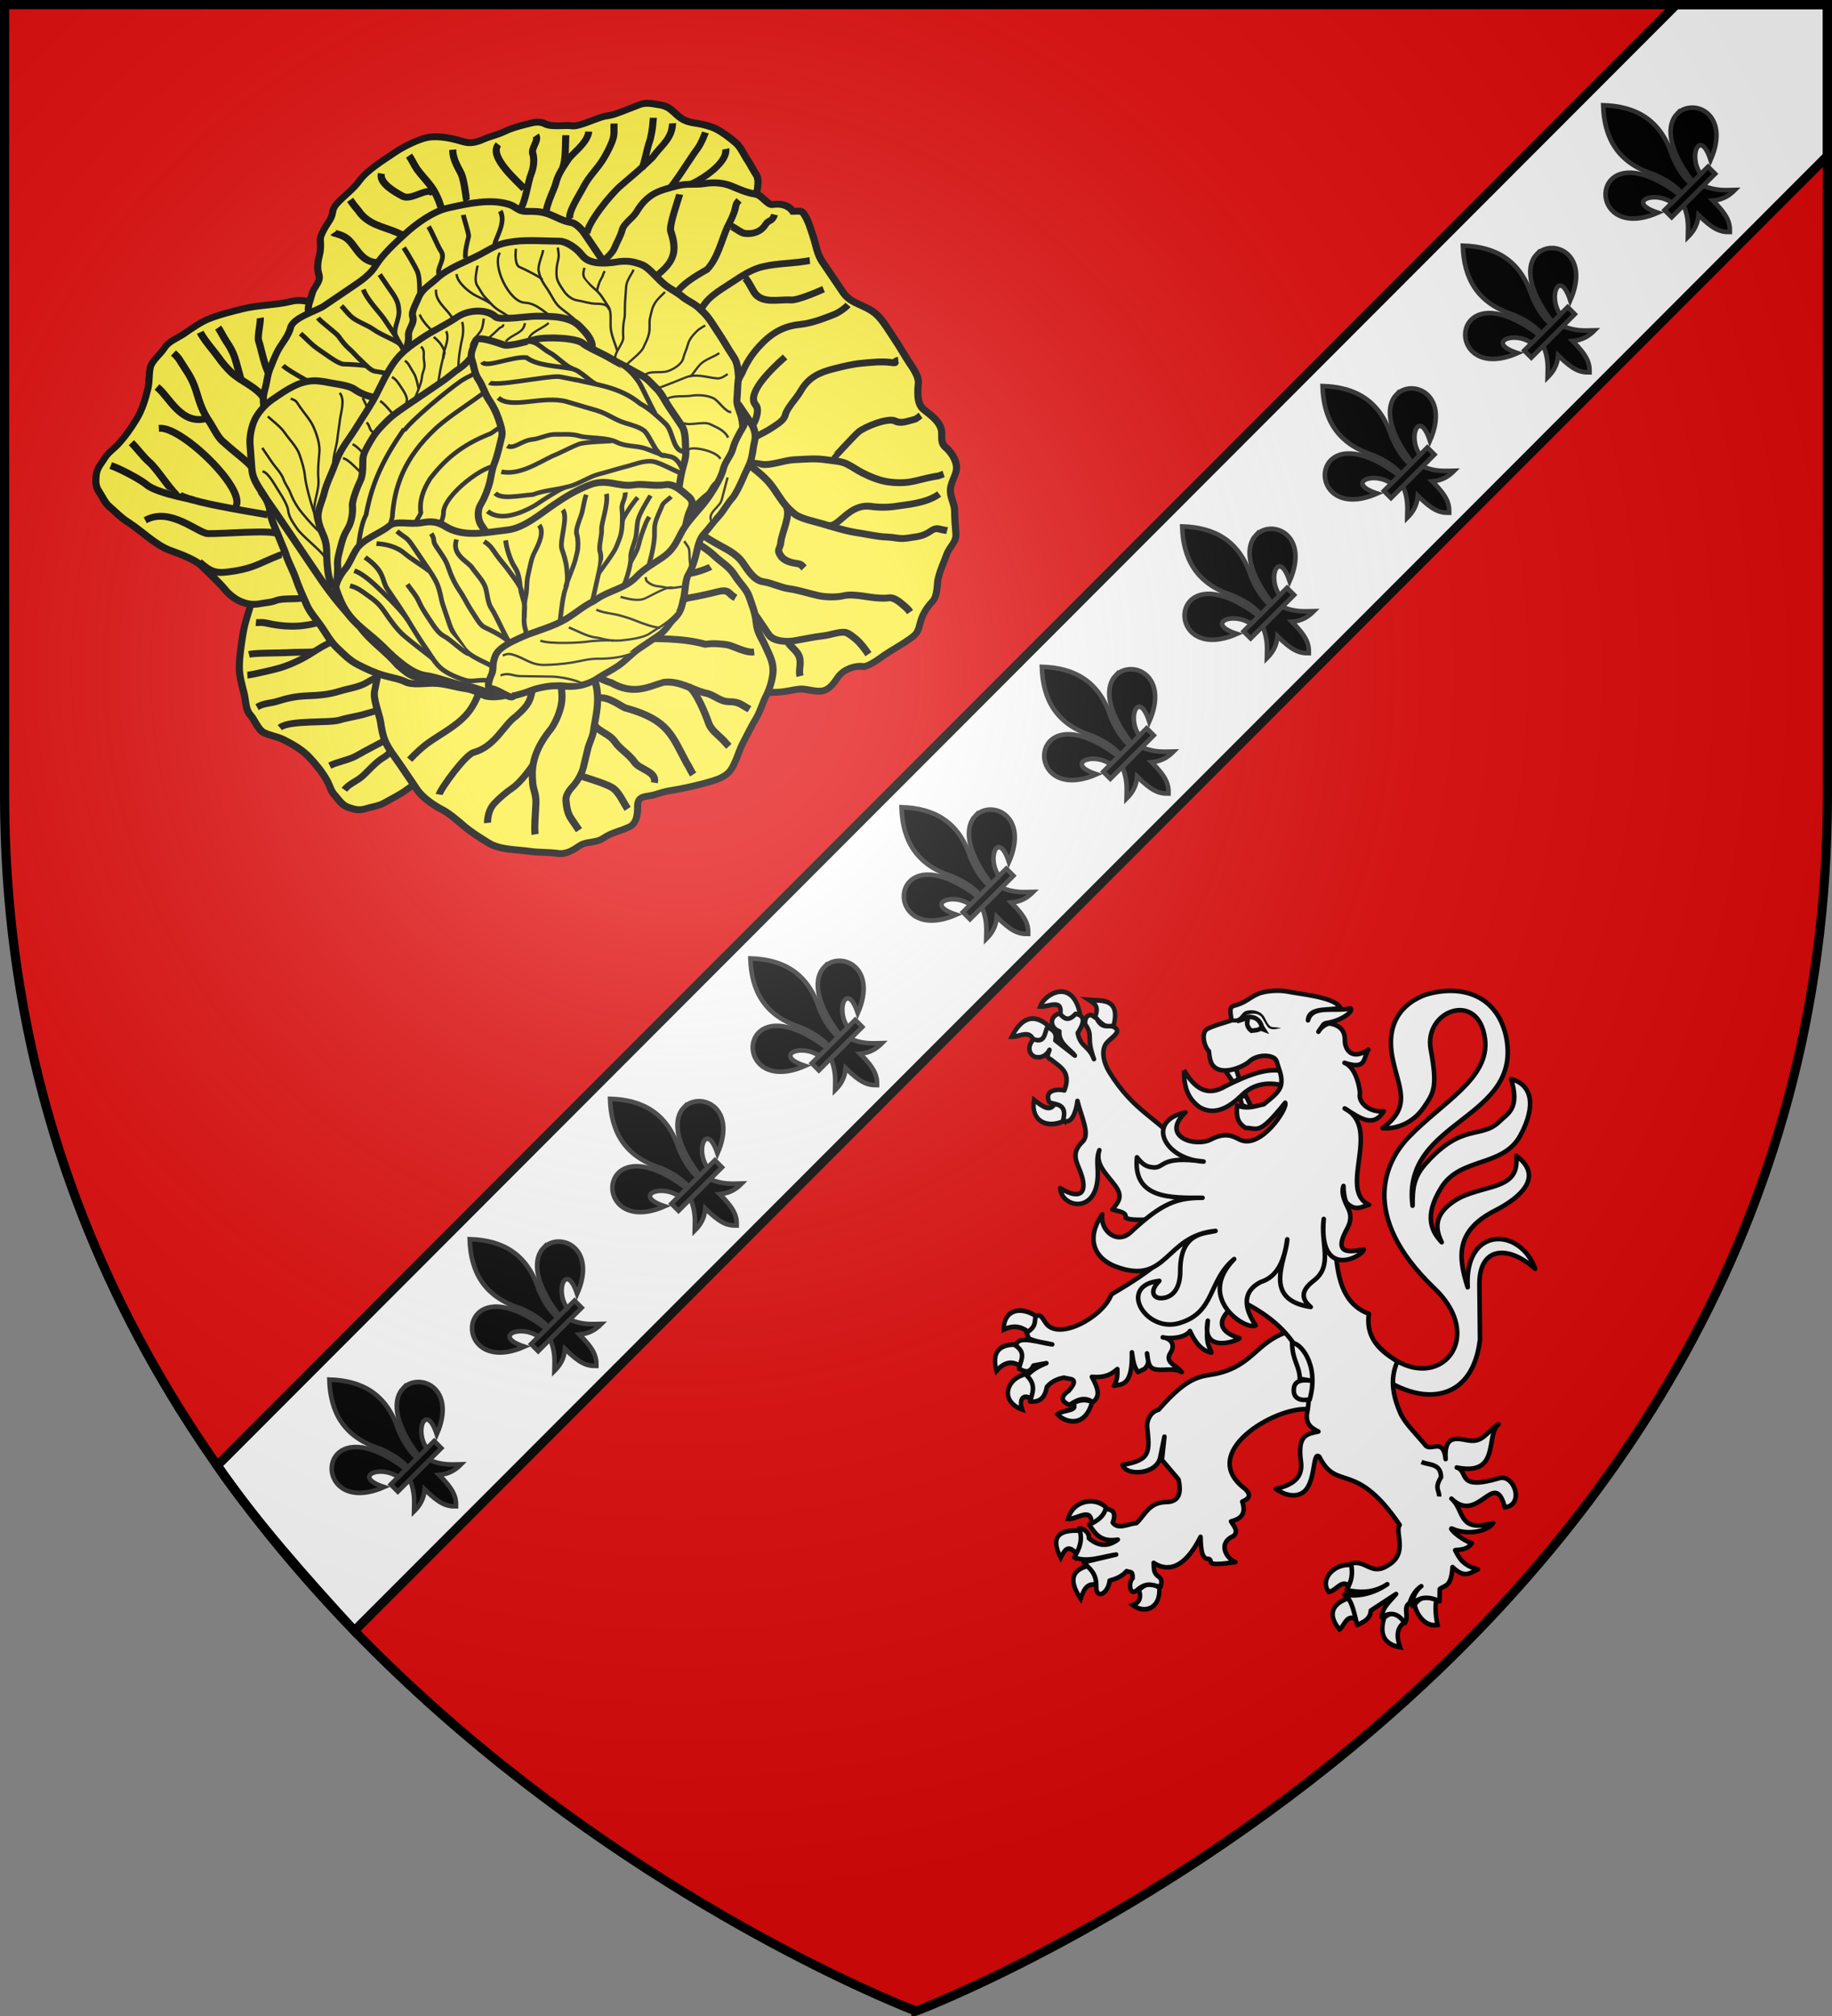 <svg xmlns="http://www.w3.org/2000/svg" xmlns:xlink="http://www.w3.org/1999/xlink" width="600" height="660" version="1"><rect width="100%" height="100%" fill="#808080" stroke="none"/><defs><path id="b" d="M0 0v1h.5L0 0z" transform="rotate(18 3.157 -.5)"/><path id="c" d="M0 0v1h.5L0 0z" transform="rotate(18 3.157 -.5)"/><radialGradient xlink:href="#a" id="l" cx="221.445" cy="226.331" r="300" fx="221.445" fy="226.331" gradientTransform="matrix(1.353 0 0 1.349 -77.63 -85.747)" gradientUnits="userSpaceOnUse"/><linearGradient id="a"><stop offset="0" stop-color="#fff" stop-opacity=".314"/><stop offset=".19" stop-color="#fff" stop-opacity=".251"/><stop offset=".6" stop-color="#6b6b6b" stop-opacity=".125"/><stop offset="1" stop-opacity=".125"/></linearGradient></defs><path fill="#e20909" fill-rule="evenodd" d="M300 658.5s298.5-112.32 298.5-397.772V2.176H1.5v258.552C1.5 546.18 300 658.5 300 658.5z"/><g fill="#fcef3c" fill-rule="evenodd" stroke="#000"><g stroke-width="3"><path d="M-1214.286 850.08c-2.056-.329-5.355-4.316-8.73-5.16-2.124-.53-3.968-1.851-5.952-2.777-5.778-2.697-8.227-8.748-8.73-14.286-.427-4.69-1.59-9.534-2.381-14.286-.674-4.042-4.715-10.247-7.143-13.888-3.915-5.872-5.298-14.833-7.937-21.429-1.4-3.5-1.903-7.217-2.777-10.714-.581-2.323 0-5.51 0-7.937 0-2.944 1.148-4.574 2.777-6.746 1.92-2.56 4.599-3.093 7.143-4.365 2.225-1.112 4.805-1.003 7.143-1.587 4.283-1.07 8.2-2.712 12.302-4.762 4.048-2.024 7.61-5.23 10.714-8.333 2.664-2.665 3.72-5.309 5.952-7.54 2.023-2.023 6.714-2.365 9.127-3.572 2.99-1.495 6.765-.396 9.92-.396 4.28 0 8.402-.182 12.303.793 4.712 1.178 9.119 3.013 13.492 4.762 6.164 2.466 12.093 7.06 18.254 9.524 4.143 1.658 4.929 4.449 8.73 6.35.897.448.942 2.18 1.19 3.174" transform="matrix(-.178 -.712 .756 -.235 -678.421 -452.392)"/><path d="M-1203.571 806.825c2.837 1.42-4.972-4.575-8.334-7.936-2.062-2.063-3.624-3.676-4.762-5.952-1.566-3.134-1.19-7.208-1.19-10.715 0-4.397.397-8.752.397-13.095 0-3.61.793-7.36.793-11.111 0-4.412 6.747-20.13 4.706-24.753M-1201.19 786.984c0-3.105-1.947-8.94-2.778-13.095-.107-.535-.265-1.058-.397-1.587-.795-3.181 0-7.845 0-11.112 0-5.186.997-9.043 2.38-13.888 1.228-4.296 1.588-7.74 1.588-12.302 0-3.48 1.056-5.517.223-8.85M-1182.143 765.159c0-6.22-2.618-11.345-3.571-17.064-.438-2.626-.794-5.462-.794-8.333 0-2.249.638-11.308 1.231-14.276" transform="matrix(-.178 -.712 .756 -.235 -678.421 -452.392)"/><path d="M-1184.127 754.444c.26-1.3 2.422-7.705 3.175-10.714.613-2.453 4.296-13.139 4.296-15.52M-1172.225 759.184c.205-7.895 2.812-14.54 6.749-21.01 1.278-2.557.605-1.332 1.49-3.99M-1230.147 780.636c-1.017-5.199-2.854-14.942-3.98-19.446-.82-3.278-.04-8.399-.699-11.694m28.874 60.504c.411-.824-14.404-10.74-19.445-17.46-2.41-3.214-3.931-8.15-4.762-12.302" transform="matrix(-.178 -.712 .756 -.235 -678.421 -452.392)"/><path d="M-1228.571 785.794c-.53-.53-.53-.53 0 0 3.713 3.713-8.314-7.46-9.921-13.89-.92-3.682-3.78-7.558-5.159-10.317-1.454-2.91-1.407-5.998-3.384-8.635M-1209.92 829.444c-.343-.456-8.441-2.005-10.318-2.38-4.752-.951-9.23-3-13.492-5.556-4.471-2.683-5.186-3.681-6.35-8.333" transform="matrix(-.178 -.712 .756 -.235 -678.421 -452.392)"/></g><g stroke-width="3"><path d="M-1213.095 850.675c-2.057-.328-6.546-4.91-9.92-5.754-2.125-.531-3.97-1.852-5.953-2.778-5.778-2.697-8.227-8.748-8.73-14.286-.427-4.69-1.59-9.534-2.381-14.286-.674-4.042-4.715-10.247-7.143-13.888-3.915-5.872-5.298-14.833-7.937-21.429-1.4-3.5-1.903-7.217-2.777-10.714-.581-2.323 0-5.51 0-7.937 0-2.944 1.148-4.574 2.777-6.746 1.92-2.56 4.599-3.093 7.143-4.365 2.225-1.112 4.805-1.003 7.143-1.587 4.283-1.07 8.2-2.712 12.302-4.762 4.048-2.024 7.61-5.23 10.714-8.333 2.664-2.665 3.72-5.309 5.952-7.54 2.023-2.023 6.714-2.365 9.127-3.572 2.99-1.494 6.765-.396 9.92-.396 4.28 0 8.402-.182 12.303.793 4.712 1.178 9.119 3.013 13.492 4.762 6.164 2.466 12.093 7.06 18.254 9.524 4.143 1.658 4.929 4.449 8.73 6.35.897.448.942 2.18 1.19 3.174" transform="matrix(.661 -.448 .408 .602 553.99 -859.915)"/><path d="M-1204.32 759.7c-10.663-3.85-7.905-17.713-9.87-24.388m-1.643 64.7c9.12-.945 1.193-44.235-7.24-48.843" transform="matrix(.661 -.448 .408 .602 553.99 -859.915)"/><path d="M-1200.349 789.79c0-3.105-2.788-11.747-3.62-15.901-.106-.535-.264-1.058-.396-1.587-.795-3.181 0-7.845 0-11.112 0-5.186.997-9.043 2.38-13.888 1.228-4.296 1.588-7.74 1.588-12.302 0-3.48.437-4.856-.397-8.189M-1180.46 766.281c0-6.22-4.301-12.467-5.254-18.186-.438-2.626-.794-5.462-.794-8.333 0-2.249-.97-10.941-.377-13.909" transform="matrix(.661 -.448 .408 .602 553.99 -859.915)"/><path d="M-1184.127 754.444c.26-1.3 2.422-7.705 3.175-10.714.613-2.453.793-5.314.793-7.936 0-2.307.397-4.761.397-7.143M-1173.064 758.721c0-3.693 3.148-11.518 4.016-14.99.456-1.825 4.826-6.1 5.817-8.082M-1232.392 780.636c-1.017-5.199-.61-14.942-1.735-19.446-.82-3.278-.928-8.309-1.587-11.604m30.042 61.817c1.271.732-22.746-23.039-25.61-30.043M-1207.21 820.317c-.532-2.656-19.251-14.184-23.346-17.46-3.402-2.722-6.708-19.804-18.27-20.844" transform="matrix(.661 -.448 .408 .602 553.99 -859.915)"/><path d="M-1228.571 785.794c-.53-.53-.53-.53 0 0 3.713 3.713-9.998-10.267-11.605-16.695-.92-3.683-5.814-13.557-7.792-16.194M-1209.92 829.444c-.343-.456-8.441-2.005-10.318-2.38-4.752-.951-9.23-3-13.492-5.556-4.471-2.683-5.186-5.645-6.35-10.298" transform="matrix(.661 -.448 .408 .602 553.99 -859.915)"/></g><g stroke-width="3"><path d="M-1145.238 745.714c-.404-1.617 3.813-4.607 5.159-5.952 2.184-2.184 5.893-2.145 6.746-5.556.752-3.007 2.845-5.226 5.158-7.54 1.271-1.27 2.557-3.525 3.175-4.761 1.114-2.228 6.157-4.27 7.936-5.159 3.1-1.55 2.466-3.394 6.35-4.365 4.48-1.12 8.553-1.12 12.698-2.778 5.089-2.035 13.148-1.587 18.65-1.587 4.23 0 11.206 1.039 14.684 2.778 4.473 2.236 8.39 7.086 11.11 10.714 1.642 2.189 4.007 3.341 7.143 3.968 3.1.62 5.916 1.912 8.73 2.381 3.399.567 6.008 1.53 9.128 2.778 3.043 1.217 5.32 1.909 6.746 4.762 1.471 2.943 6.451 5.261 8.73 7.54 2.157 2.157 10.398 3.215 13.492 4.761l1.587.794c2.5 1.25 7.946 2.27 11.111 3.175.525.15 1.058.264 1.588.396 2.899.725 4.811 3.225 6.746 5.16 2.768 2.767 2.835 5.387 3.571 8.333.885 3.54 1.962 5.136 4.762 7.936 1.926 1.926 4.24 4.908 5.159 6.746 1.605 3.21 2.656 6.657 3.571 10.318.701 2.803 0 6.607 0 9.523 0 2.6-.397 5.022-.397 7.54 0 3.38-4.75 7.425-6.746 9.92-1.845 2.308-3.561 3.725-5.952 5.16-3.604 2.162-7.376 3.61-11.905 4.364-3.825.638-7.296 3.175-11.111 3.175h-11.111c-1.799 0-5.4.445-7.143.794-.26.052-.53 0-.794 0" transform="matrix(.661 -.448 .408 .602 553.99 -859.915)"/><path d="M-1110.714 744.62c-6.122-4.527-3.024-12.925-5.159-17.557-.973-2.432-2.922-4.372-2.922-4.637M-1095.771 741.069c-2.84-6.478-8.574-11.001-9.388-18.767 0-2.078-.396-4.511-.396-6.746v-1.19M-1075.845 733.192c0-4.399-9.094-2.769-11.06-6.922-1.243-2.627-5.199-10.796-1.984-13.793" transform="matrix(.661 -.448 .408 .602 553.99 -859.915)"/><path d="M-1076.587 740.652c2.89-9.702 1.004-13.807.793-20.731 0-2.5.397-4.822.397-7.143M-1066.27 744.34c0-.21 3.856-8.267 4.365-11.324.496-2.973.327-7.502 2.71-11.42M-1043.935 754.24c-.239-3.366-5.028-21.179 1.475-23.072M-1050.213 761.074c4.218-1.998 8.628-8.08 12.515-10.995 1.942-1.456 4.188-4.45 4.762-6.746.666-2.666 5.186-3.24 5.186-6.02M-1042.857 771.111c0-4.051 8.552-8.552 11.111-11.111 2.572-2.572 6.205-4.08 9.524-5.556 3.063-1.361 10.213-1.236 13.384-5.206M-1026.102 756.032c2.783-1.532 7.281-9.442 8.642-11.256M-1035.297 777.344c0-3.022 8.318-6.633 12.281-9.01 3.8-2.281 8.69-3.155 12.699-5.16 2.972-1.485 5.128-2.854 7.142-4.364 2.672-2.004 3.333-4.253 4.782-6.185M-1032.917 786.752c2.88-3.84 16.83-8.57 22.6-9.292 5.361-.67 11.243-1.296 16.666-2.38.82-.165 1.588-.53 2.381-.794 4.832-1.611 9.443-1.866 12.767-6.979" transform="matrix(.661 -.448 .408 .602 553.99 -859.915)"/><path d="M-999.206 776.27c1.6-.686 6.532-6.388 9.127-8.333.449-.337.793-.794 1.19-1.191 2.121-2.12 3.955-4.745 5.159-6.35M-1003.968 793.333c5.366 0 10.888-1.123 15.873.794 3.866 1.487 19.005 2.435 21.774-3.832M-996.032 791.35c4.468-1.118 12.606-5.12 18.254-7.54.655-.281 1.323-.53 1.984-.794 2.39-.956 4.906-2.885 6.35-3.968M-1024.206 804.841c2.065-.826 9.52-3.571 15.476-3.571 7.322 0 19.727 4.875 25.397 9.127 2.672 2.004 5.513 4.145 9.127 5.952 1.39.696 1.872 1.262 3.174 1.588M-1018.254 815.159c3.256 1.628 8.231.544 11.905 2.38 3.758 1.88 9.09 4.66 11.905 6.35 1.61.966 2.57 1.88 4.365 2.778" transform="matrix(.661 -.448 .408 .602 553.99 -859.915)"/></g><path stroke-width="3" d="M-1182.937 781.429c-.359-1.614-.793-4.41-.793-7.143 0-2.636 1.3-4.586 2.38-6.746 1.162-2.323 2.971-3.765 4.366-5.159 1.926-1.926 2.844-3.422 5.159-5.159 2.158-1.619 4.655-3.507 6.746-4.762 3.15-1.89 7.152-2.787 9.92-5.555 3.097-3.097 12.753.397 16.27.397h13.492c4.707 0 9.331.096 13.492-1.985 4.818-2.408 11.783-3.485 17.064-4.365 6.198-1.033 14.808-1.306 20.635 1.19 8.434 3.616 16.422 7.215 21.428 13.89 2.048 2.73 1.59 5.061 4.365 7.143 3.244 2.432 5.342 3.876 7.54 7.54 1.676 2.793 2.975 5.752 5.159 7.936 1.393 1.393 1.984 5.176 1.984 7.143v21.031c0 2.413-.067 4.036-1.588 5.556-1.906 1.906-2.817 3.611-4.761 5.556-2.308 2.307-7.894 4.365-11.112 4.365-4.977 0-9.995.396-15.079.396h-34.92c-9.057 0-18.913-.506-27.778-1.984-11.11-1.851-22.26-4.478-32.54-8.333-4.14-1.553-10.53-7.011-13.492-10.714-.413-.517-.794-1.059-1.19-1.588-2.248-2.996-2.664-7.707-3.969-10.317-1.111-2.223-1.395-3.995-1.984-6.35-.173-.69-.529-1.322-.794-1.983z" transform="matrix(.661 -.448 .408 .602 553.99 -859.915)"/><g stroke-width="2"><path d="M-1130.555 792.143c-.466-1.86-4.256-5.843-5.953-7.54-1.625-1.625-1.908-6.044-2.38-7.936-.565-2.257-.638-4.532-1.191-6.746-.55-2.2-.794-4.833-.794-7.54 0-1.821-2.758-10.029-2.758-12.126" transform="matrix(.661 -.448 .408 .602 553.99 -859.915)"/><path d="M-1138.095 780.635c0-.582-6.202-5.742-7.54-6.746-1.273-.955-3.027-5.908-3.571-7.54-.827-2.478-1.755-4.638-2.381-7.143-.641-2.564-.962-5.037-1.588-7.54M-1122.222 787.778c-.086-.343.793-9.54.793-13.095v-7.54c0-2.91-1.403-11.713-.28-16.026" transform="matrix(.661 -.448 .408 .602 553.99 -859.915)"/><path d="M-1121.777 781.1c0-1.885-4.226-8.237-5.604-12.37-1.058-3.173-3.282-6.275-4.365-9.524-.782-2.345-.764-4.982-1.19-7.54M-1121.429 777.857c-.687-4.126 5.59-6.434 7.143-10.317.11-.275.265-.53.397-.794 1.598-3.195 1.19-6.84 1.19-10.317v-6.746M-1104.365 768.73c0-1.193 4.54-7 5.159-10.714.433-2.602.841-9.633.841-12.262M-1092.46 764.365c.747-2.989 5.952-3.771 5.952-7.936 0-2.778 1.403-9.484 1.403-12.262M-1079.762 765.159c1.386-2.772 3.76-4.952 5.952-7.143.767-.767 2.702-8.393 3.223-9.436M-1066.667 767.54c.92-1.84 9.006-5.024 9.504-11.072M-1158.254 778.903c.202-.336-7.604-15.922-8.228-19.697" transform="matrix(.661 -.448 .408 .602 553.99 -859.915)"/></g><g stroke-width="3"><path d="m-696.825 935.794-1.588 8.333c-1.755 9.215 10.242 12.357 8.73 21.429-.158.95-.529 1.851-.793 2.777-.23.805-.53 1.588-.794 2.381-1.159 3.477-.405 7.92 1.19 11.111l.794 1.588c.797 1.594-1.825 8.73-.397 12.301 1.571 3.927 3.47 7.828 4.366 12.302.466 2.334 3.842 5.164 5.952 6.746 2.534 1.9 7.303 1.19 10.317 1.19 4.62 0 7.452.43 11.111 3.175 2.783 2.087 6.03 3.142 8.73 4.762 2.13 1.278 4.426 4.99 7.144 6.35 3.066 1.532 6.175-.17 8.73-1.191 3.567-1.427 8.256-.077 10.714 2.38 1.618 1.618 8.173 1.191 10.317 1.191 3.366 0 6.834.397 10.318.397 5.009 0 5.71-.154 8.73-3.175 2.697-2.697 5.798-4.227 9.524-5.158 2.324-.581 4.755-4.224 6.349-6.35.337-.449.794-.793 1.19-1.19 2.352-2.352 5.424-4.34 7.937-6.35 2.919-2.334 6.122-1.927 7.937-5.555 1.44-2.88 3.02-5.827 4.761-8.73 1.66-2.766 1.458-6.31 3.572-9.127 2.396-3.195 6.06-3.84 7.54-7.54 1.112-2.781 1.077-6.404.396-9.127-.931-3.726 2.03-5.337 2.778-8.333 1.016-4.063-.79-8.316-1.587-11.508-.975-3.898 2.25-8.292 4.365-11.111 1.593-2.125 1.587-6.765 1.587-9.524 0-4.025.397-8.187.397-12.301 0-4.504.357-10.12-.397-13.89-1.36-6.8-6.349-10.206-6.349-17.063v-16.667c0-4.186 1.804-8.008 2.778-11.904.906-3.625 1.984-6.902 1.984-10.715 0-1.968-1.758-2.438-3.175-3.571 0-3.138-2.003-5.962-5.158-7.54-2.114-1.057-1.46-6.222-3.572-8.333-2.672-2.672-4.642-6.282-6.349-9.127-1.887-3.145-5.077-5.911-8.333-7.54-3.384-1.691-5.75-4.442-9.524-5.952-2.703-1.081-7.55-3.175-11.111-3.175-3.53 0-6.065.85-9.127 2.381-2.996 1.498-6.96 1.007-9.127 3.175-1.775 1.774-4.65 3.19-6.746 4.762-2.073 1.554-6.105 1.724-8.73 2.38-.385.097-.794 0-1.19 0" transform="matrix(.661 -.448 .408 .602 273.298 -681.64)"/><path d="M-661.111 902.063c-.073.019 8.345 6.221 15.873 8.73 4.098 1.367 8.558 2.296 12.698 4.366 4.813 2.406 8.976 5.227 13.492 7.936 3.342 2.005 5.99 4.8 8.73 7.54 2.742 2.742 8.51 4.086 11.905 6.35 4.483 2.987 7.477 4.698 11.111 8.332 2.424 2.424 4.664 4.17 5.953 6.746 1.25 2.501 1.953 4.7 3.174 7.143 1.787 3.574 4.074 7.249 6.746 9.921 2.127 2.127 4.865 4.218 7.54 5.556 2.98 1.49 5.995 2.402 9.127 3.968 2.46 1.23 1.374.793 3.892 1.423" transform="matrix(.661 -.448 .408 .602 273.298 -681.64)"/><path d="M-655.556 906.032c2.208 1.104 5.482 20.773 6.35 23.81 1.456 5.098 1.414 10.045 3.571 15.079l1.19 2.777c2.128 4.964 4.955 9.406 4.955 14.915 0 4.15-.151 9.333 2.585 12.07 2.766 2.765 4.335 6.318 7.143 9.127 3.151 3.15 5.322 6.406 8.333 9.92 2.084 2.43 5.89 5.372 8.334 6.35 3.103 1.24 6.29 4.702 8.73 7.142 1.807 1.808 4.458 4.213 6.35 5.159 1.805.903 2.7 4.06 3.174 5.952.453 1.815.793 2.894.793 4.762M-615.08 926.27c1.53 6.118 3.175 10.27 3.175 16.667 0 4.324-.225 8.622.794 12.698l.397 1.587c.794 3.176 5.126 8.026 7.143 10.715 2.996 3.995 6.446 8.827 9.92 12.301 2.856 2.856 5.609 6.312 9.127 9.127 2.64 2.112 3.692 4.029 6.746 5.556 3.193 1.596 5.117 3.174 9.127 3.174 3.34 0 2.997 1.013 5.159 3.175l.794.794M-615.476 923.095c1.33 1.33 2.581-2.977 4.365-3.571 4.953-1.651 7.075 0 13.095 0 2.908 0 5.355.2 7.143-1.587 1.85-1.851 7.569-3.388 9.524-4.366l1.587-.793c5.48-2.74 10.102-1.912 15.873.397 3.762 1.504 7.281 2.94 10.318 4.762 3.914 2.348 7.687 4.513 10.714 7.54 2.238 2.237.348-.418 2.746.781M-650.397 902.46c1.323 1.323 4.682-1.825 5.953-2.777 4.237-3.178 11.966-1.985 17.063-1.985 5.592 0 11.127.397 16.667.397h1.984c3.116 0 9.512-4.954 12.301-6.349.427-.213.794-.53 1.19-.794 4.36-2.906 8.502-4.557 13.493-5.555 6.481-1.296 11.642-.237 16.667 2.778 4.05 2.43 9.524 3.77 13.492 4.762 2.176.544 5.105.509 7.143 0M-627.38 874.286c3.694.924 6.53-2.625 10.317-3.572 3.91-.977 7.978-5.378 11.507-7.143 4.002-2 7.999-4.99 11.508-6.746 4.9-2.45 11.306-1.587 16.667-1.587 3.67 0 7.231.195 10.714 1.19 5.565 1.59 12.67 6.93 17.857 9.524l1.588.794M-585.346 946.508c.128.064 12.864-3.291 15.108-3.571 3.393-.425 13.514 2.028 15.08 5.158 1.322 2.645 4.046 3.127 7.142 4.365.623.25 2.12 0 2.778 0" transform="matrix(.661 -.448 .408 .602 273.298 -681.64)"/><path d="M-601.916 970.153c3.256 3.491 12.09-3.153 18.98 3.736 2.282 2.283 5.525 4.747 8.73 6.35 3.353 1.676 10.607 6.473 17.216 6.192M-668.254 952.063c.642.257 5.057 12.1 5.952 13.89 1.897 3.792 5.806 7.66 9.127 10.317 3.929 3.142 5.953 5.259 5.953 10.317v9.127c0 3.686 4.083 7.2 7.143 8.73 3.93 1.966 7.38 3.424 11.11 5.556 2.818 1.61 5.637 2.128 7.937 3.968 1.193.955 1.982 3.96 2.381 5.556.695 2.777.794 5.793.794 8.73" transform="matrix(.661 -.448 .408 .602 273.298 -681.64)"/><path d="M-642.46 1003.65c0 3.286 1.628 6.268 0 9.525-1.47 2.939-2.479 2.95-3.688 5.972M-670.635 952.063c-1.48 3.703 5.423 9.392 2.778 14.683-1.579 3.157-3.265 6.712-3.968 9.524-.794 3.175-1.588 6.158-1.588 9.127 0 3.89 1.13 6.796 3.175 9.524 1.156 1.541 1.078 6.295 1.587 8.333.459 1.835 0 4.46 0 6.35v3.967M-611.828 952.46c0 4.097-7.654 8.78-9.997 11.905-1.914 2.551-3.175 1.367-3.175 5.159 0 2.947 2.216 5.39 3.968 7.143 1.077 1.076.886 1.65 1.19 3.174M-633.333 913.968c2.432 2.432 6.084-3.968 9.523-3.968 5.727 0 10.895 3.55 16.27 4.626 2.029.405 9.164-3.902 8.73-7.8-.218-1.966.34-7.498 21.017-10.403M-574.603 856.032c2.518-1.511 1.19 5.793 1.19 8.73.083 6.24 6.63 8.432 10.715 11.905 1.673 1.673 10.503 3.662 13.588 4.22M-618.254 853.65c.748 1.497 8.644-2.567 10.318-3.57 2.575-1.546 3.841-3.442 7.142-4.763 5.022-2.008 10.386-1.761 16.667-1.19 6.294-1.606 11.35-7.018 16.667-10.714 2.395-1.438 4.94-2.956 6.746-4.762 1.484-1.485 1.457-1.753 3.31-2.217" transform="matrix(.661 -.448 .408 .602 273.298 -681.64)"/><path d="M-567.46 833.81c1.816-1.817 2.549 4.533 4.365 6.349 2.427 2.427 5.908 3.593 9.127 1.984 2.29-1.145 2.789.822 5.343-1.423M-611.905 835.794c6.34-3.17 14.643-.754 19.842-5.953 2.292-2.293 3.58-5.987 4.365-9.127.654-2.618 9.982-9.982 11.508-11.508" transform="matrix(.661 -.448 .408 .602 273.298 -681.64)"/></g><g stroke-width="3"><path d="M-797.619 897.302h-.397c-4.34 0-9.05 6.271-11.508 8.73-2.496 2.496-3.726 9.752-5.159 13.095-1.11 2.59-2.208 5.092-2.777 7.936-.83 4.145-.397 8.808-.397 13.096v13.492c0 4.35 2.087 10.126 3.968 13.889 1.496 2.992 2.746 8.205 3.572 11.508 1.079 4.316 2.75 8.267 4.365 12.301 2.222 5.555 7.75 9.338 11.904 13.492 2.959 2.959 6.366 5.175 9.127 7.937 2.67 2.67 5.83 2.778 9.524 2.778 2.984 0 5.944 3.174 9.524 3.174 4.355 0 7.386 1.694 11.508 2.381 3.52.587 6.072-3.11 7.54-5.555 2.125-3.543 4.026-2.154 6.746-.794 2.398 1.2 4.582 1.497 7.142 2.778 5.103 2.55 8.86 4.314 14.286 6.349 3.669 1.375 7.416 2.808 10.714 1.984 3.551-.888 8.182-5.385 11.112-7.143 3.379-2.027 7.223-4.405 10.317-5.952 3.12-1.56 5.833-4.214 8.73-5.953 2.9-1.74 5.744-4.352 7.54-6.746 2.686-3.58 2.853-7.199 3.571-11.508.718-4.306.332-7.41 2.381-11.508 1.96-3.92 2.6-7.622 3.572-11.507.76-3.041 0-7.212 0-10.318v-1.984c0-4.327-1.57-7.456-2.381-11.508-.67-3.348-2.08-7.333-3.572-10.317l-.793-1.588c-1.351-2.702-1.645-6.577-2.381-9.524-.554-2.214-.32-5.76-1.19-7.936" transform="matrix(.661 -.448 .408 .602 288.136 -681.957)"/><path d="M-733.333 940.556c-1.728-6.913 2.161 10.622.793 17.46-.7 3.504-2.989 7.424-5.158 10.317-1.986 2.648-5.167 5.963-6.746 7.937-1.554 1.942-4.365 3.57-5.953 5.159l-5.952 5.952c-1.966 1.966-5.457 3.745-7.937 4.365-2.182.546-4.529 1.518-5.555 3.571-1.304 2.608-2.381 5.07-2.381 7.937v6.35" transform="matrix(.661 -.448 .408 .602 288.136 -681.957)"/><path d="M-759.127 989.762c0 .42 6.195 8.239 7.937 12.302 1.413 3.299.396 8.32.396 11.904M-742.857 973.889c0 4.05 3.174 7.51 3.174 11.905 0 3.961 1.985 8.23 1.985 12.698 0 3.716 5.472 9.09 1.984 12.494M-735.598 965.062c4.458 1.791 6.32 10.168 7.622 11.208 11.596 15.08 8.987 21.795 7.738 35.714 0 2.307-.397 3.359-.397 5.74M-671.73 987.457c-3.151-1.576-5.7-7.664-7.635-9.6-1.791-1.791-4.454-4.211-7.143-5.555-7.16-9.115-15.21-13.97-23.016-20.635-1.239-1.24-10.321-1.788-12.301-2.778-3.5-1.75-6.645-2.575-8.334-5.952l-.397-.794M-665.62 962.585c-1.78-3.56.265-4.838-5.015-6.95-3.38-1.352-7.338-3.074-10.714-4.762-2.83-1.415-7.927-.794-11.111-.794-2.609 0-4.98-5.238-5.556-7.54-.16-.64-.794-1.058-1.19-1.587M-687.698 935c-.03-.12 8.033 5.436 14.285 7.937 2.732 1.092 6.125 1.8 6.39 1.8M-747.222 938.968c.669 0-5.73 3.747-10.715 8.73-2.6 2.6-6.1 3.001-9.523 3.572-6.103.059-13.869 5.98-22.62 2.778-3.076-1.362-19.492 5.077-21.388 6.958M-763.492 923.889c-4.81 3.608-11.18 10.662-18.254 13.492-6.314 2.526-13.551 1.587-20.238 1.587-3.954 0-7.885.682-11.508 1.588M-742.063 938.968c-2.723.68.064 5.824-1.191 8.334-1.831 3.663-2.712 6.658-5.159 9.92-2.272 3.03-6.841 6.308-9.92 7.54-8.31 2.77-14.418 6.97-18.254 14.682-1.936 3.227-1.682 5.697-3.969 9.127-2.51 3.767-5.719 7.868-7.54 11.508" transform="matrix(.661 -.448 .408 .602 288.136 -681.957)"/><path d="M-772.523 973.492c-2.06 1.03-8.907 3.571-12.398 3.571-3.163 0-7.037.47-9.92 1.191-2.974.743-5.382 3.282-6.746 5.556M-731.746 953.65c-.94.47 3.3 8.064 4.365 9.128 4.72 10.508 11.703 10.892 17.857 13.095 5.79 3.299 7.708 9.412 11.508 14.286 2.925 2.924 3.003 7.013 6.35 9.524 3.588 2.691 3.49 4.6 5.158 7.936" transform="matrix(.661 -.448 .408 .602 288.136 -681.957)"/><path d="M-701.984 983.81c1.633 3.266-.6 14.7-1.587 18.65-.717 2.865.299 6.26.793 8.73.467 2.333.34 2.631.746 5.063" transform="matrix(.661 -.448 .408 .602 288.136 -681.957)"/></g><path stroke-width="3" d="M-1139.286 796.508c3.719 1.016 8.072-3.183 12.302-5.556 2.05-1.538 3.5-3.342 5.159-5.555 1.602-2.137 3.573-3.179 4.762-5.556 1.431-2.863 5.087-2.887 5.952-6.349.49-1.957 4.533-4.094 5.952-5.159 3.55-2.662 6.612-2.027 11.111-2.777 6.111-1.019 13.879 1.238 19.842 1.984 6.86.857 8.592.261 15.079 3.968 4.915 2.808 10.503 7.679 15.08 11.111 1.89 1.418 3.316 4.932 3.968 7.54.843 3.371.015 5.178 2.38 8.333 1.97 2.626 5.483 4.924 8.334 6.35 2.522 1.26 4.747 3.021 6.35 5.158 1.864 2.486 2.414 3.342 3.174 7.143.728 3.643.955 7.15 2.38 10.714.777 1.941 1.965 4.683 2.382 6.35.829 3.316 2.61 5.737 3.174 9.126.111.666.265 1.323.397 1.984.716 3.58.397 7.424.397 11.112 0 4.537-.397 9.031-.397 13.492 0 3.096-1.448 5.674-2.778 8.333-.295.592-.793 1.058-1.19 1.587-1.7 2.268-2.904 4.27-4.762 6.746-1.044 1.392-1.655 4.635-1.984 5.953-.642 2.567-1.232 3.654-2.381 5.952-.782 1.563-3.969 2.976-5.159 3.571-1.89.946-3.077 3.4-4.365 4.366-1.933 1.45-3.875 2.722-5.952 3.968-2.234 1.34-3.51 2.38-6.35 2.38-2.166 0-3.608 1.985-5.952 1.985-1.695 0-4.185.794-6.35.794-1.988 0-4.153.396-6.348.396" transform="matrix(.661 -.448 .408 .602 553.99 -859.915)"/><path d="M-1051.964 840.72c-.015-2.319 6.348-3.774 7.52-6.117.827-1.654 2.784-4.769 4.365-6.349 1.59-1.59 3.037-4.578 4.365-6.35 1.552-2.069 2.64-3.785 3.968-5.555 1.204-1.605 3.279-2.631 5.159-3.571.426-.214.793-.53 1.19-.794M-1050.26 845.879c1.714-.858 8.183-.75 10.577-2.546 1.768-1.325 2.682-1.49 4.762-3.571 1.794-1.793 2.518-4.105 3.969-5.556 1.961-1.961 2.952-3.262 5.158-4.365 1.958-.978 3.827-1.056 5.953-1.587M-1046.244 854.328c2.597-1.299 6.187 3.166 8.942 4.085 2.449.816 6.513 1.027 8.334-.794 1.577-1.577 3.386-2.593 4.762-3.968 1.636-1.636 4.023-2.313 6.349-2.778 1.234-.247 2.697 0 3.968 0M-1043.96 868.73c2.492-.498 6.767 3.626 9.04 4.762 2.91 1.455 5.843 4.147 7.142 6.746 1.058 2.115.839 8.225 2.778 9.524M-1043.65 881.825c1.306 2.614 7.32 4.323 8.73 7.143 1.25 2.503 3.59 5.831 2.976 9.524M-1048.393 892.937c2.412-.707 9.74 8.146 8.909 11.507M-1043.98 862.38c.33.331 9.731 2.5 11.639 2.977 3.919.98 6.728 4.744 8.928 6.945 2.042 2.042 2.321 2.38 5.953 2.38M-1028.571 865.556c.529 0 .529 0 0 0z" transform="matrix(.661 -.448 .408 .602 553.99 -859.915)"/><path d="M-1030.884 866.117c1.84 0 5.107-2.149 7.868-2.149 2.9 0 4.936.794 7.54.794M-1057.54 821.111c-1.639-3.278-3.625-5.663-5.158-8.73-2.545-5.088-2.932-12.101-7.143-15.476-5.333-4.273-2.677-22.329 2.976-25M-1056.35 822.302c.963-3.85-1.806-11.194-2.777-15.08-.688-2.752 0-6.659 0-9.524 0-3.451-.035-6.062 1.19-9.127 1.081-2.701 4.918-4.836 6.35-6.746M-1049.603 838.175c.697-2.186 1.498-7.163 2.976-10.12 1.173-2.345 4.167-5.883 4.167-8.531 0-3.497.339-6.58-.397-9.524-.492-1.967-1.19-4.708-1.19-6.746 0-2.103 1.104-3.09 2.38-4.365" transform="matrix(.661 -.448 .408 .602 553.99 -859.915)"/><path d="M-1042.857 810.794c.7-.7 2.546-2.663 4.365-3.572 1.682-.84 1.517-1.254 2.976-1.984M-1075 811.984c1.6-.8-.926-8.597-1.984-10.714-1.357-2.713-2.376-5.345-3.571-8.333-1.07-2.672-1.112-5.08-1.588-7.937-.332-1.992 0-4.32 0-6.35 0-2.771 2.435-4.834 3.572-6.348.336-.45.793-.794 1.19-1.19M-1090.08 804.444c.977-.976-3.247-7-4.761-9.523-.34-.567-.794-1.059-1.19-1.588-2.212-2.948-1.985-6.953-1.985-10.317 0-4.08-1.969-9.753.992-13.492M-1098.81 799.683c.773-1.546-6.396-9.221-7.54-11.508-1.635-3.271-2.765-9.675-1.983-13.492M-1081.746 788.571c-.442-1.767-2.043-4.482-3.175-6.746-1.448-2.896-3.373-9.66-1.587-12.896M-1058.73 792.54c.315-.63-3.39-8.031-4.762-10.318-1.1-1.834 1.394-5.773 2.976-7.738M-1042.857 820.714c.52-2.078-.388-3.465-3.175-5.555-2.06-1.545-3.861-4.259-5.555-5.953-1.658-1.658-2.381-4.562-2.381-6.746 0-2.987-.1-5.787 1.19-7.936 1.324-2.207 1.74-2.93 3.968-5.159 1.708-1.708 1.977-3.16 2.778-4.762" transform="matrix(.661 -.448 .408 .602 553.99 -859.915)"/><g stroke-width="3"><path d="M-1125 804.444c-2.044-1.752-8.484-4.043-12.302-5.952-4.447-2.224-8.704-7.461-10.317-12.302-1.095-3.285-5.627-7.226-7.936-9.92-.61-.71-1.323-1.323-1.985-1.984-4.5-4.501-10.636-5.159-16.666-5.159h-3.572c-4.015 0-8.67 1.443-11.508 3.571-2.79 2.094-5.294 5.032-6.746 7.937-1.24 2.48-2.984 5.57-4.365 8.333l-.794 1.588c-1.482 2.964-1.587 7.412-1.587 10.714 0 3.036-.323 6.203-1.587 8.73-1.532 3.064-2.14 7.922-2.778 11.111-.549 2.745-1.025 5.522-1.587 8.333-.107.535-.265 1.059-.397 1.588-.878 3.512-1.097 7.165-1.984 10.714-1.059 4.235-1.674 8.454-2.381 12.698-.618 3.706 0 8.13 0 11.905 0 3.798-.333 7.86.397 11.508.817 4.086 1.392 7.942 3.174 11.508 1.94 3.88 3.657 7.124 6.35 10.714 2.04 2.722 4.641 5.315 5.952 7.937 1.493 2.985 6.61 5.651 9.127 7.54 3.855 2.89 6.196 6.593 9.524 9.92 2.19 2.19 3.478 4.575 4.762 7.143 1.683 3.367 9.408 7.4 11.508 6.35" transform="matrix(.661 -.448 .408 .602 553.99 -859.915)"/><path d="M-1187.302 915.952c.457-1.633-3.812-4.685-5.952-7.54-1.531-2.041-2.143-4.604-2.778-7.142l-.397-1.587c-.733-8.03-3.82-15.725-3.968-23.81-1.54-9.397-2.38-18.655-2.38-28.175V813.175c0-3.337-.165-11.64-.165-12.699" transform="matrix(.661 -.448 .408 .602 553.99 -859.915)"/></g><path d="M-1192.645 833.325c.703-4.856 1.528-9.905 4.153-13.404 2.645-3.527 6.06-5.77 7.936-9.524 1.68-3.358 4.195-6.651 6.35-9.524 2.224-2.965 3.358-7.45 3.968-11.111.583-3.497 0-7.571 0-11.111 0-3.065.29-2.78-1.19-5.247" transform="matrix(.661 -.448 .408 .602 553.99 -859.915)"/><path d="M-1190.196 824.382c0-1.901 3.636-14.277 5.672-18.35 1.53-3.061 2.357-6.253 3.175-9.524.877-3.51 0-8.245 0-11.905 0-3.331-1.428-7.533-1.984-10.317M-1171.825 808.81c-.314-1.57 5.167-6.23 6.746-8.334 1.637-2.183 3.87-4.631 5.158-6.349 1.93-2.572 6.836-6.41 6.398-10.462M-1196.38 840.612c.242-2.68-2.826-13.297-2.826-17.12 0-3.174-.128-6.49 1.19-9.127.87-1.74 1.19-6.402 1.19-8.73 0-2.996.875-10.496-.957-12.214M-1192.248 830.711c-.826-3.305-1.8-11.303-1.8-14.759 0-2.753.298-5.057.794-7.54.547-2.736.22-4.448.794-6.745.69-2.763 0-6.62 0-9.524v-7.54M-1157.937 804.048c0-1.211 8.366-5.588 9.921-7.143.807-.807.877-4.302 1.19-5.556" transform="matrix(.661 -.448 .408 .602 553.99 -859.915)"/><path stroke-width="3" d="M-1200.398 854.735c0-4.176 1.655-7.24 3.367-10.663 1.898-3.794 4.168-6.25 5.051-10.662.64-3.2.871-5.672 2.245-8.418 1.59-3.18 5.405-5.406 7.856-7.857 3.087-3.087 6.541-5.008 10.102-7.857.73-.584 1.497-1.122 2.245-1.683 4.077-3.058 9.167-4.584 13.468-6.735 5.194-2.597 9.973-4.524 14.592-7.295 3.899-2.34 8.18-5.27 12.907-7.296 5.127-2.197 9.546-2.245 15.152-2.245 5.977 0 11.392 1.123 17.397 1.123 5.508 0 11.904 4.52 12.908 9.54.504 2.518 11.105 7.908 14.03 10.102 4.908 3.681 11.305 8.345 12.346 14.59.53 3.175 1.211 7.108 0 10.102-.397.982-.24-.195-1.78 3.968" transform="matrix(.661 -.448 .408 .602 553.99 -859.915)"/><path d="M-1128.968 804.444c1.122-.795 5.233-3.539 6.746-5.555 2.14-2.855 3.216-2.089 4.762-5.952.967-2.42 2.83-3.365 2.182-5.953M-1117.721 804.986c.39-.973 6.51-7.79 8.594-9.272 1.117-.794 1.707-4.647.397-9.127" transform="matrix(.661 -.448 .408 .602 553.99 -859.915)"/><path d="M-1110.318 797.302c0-2.528 6.608-5.081 7.143-9.723M-1107.24 804.124c1.34-2.677 5.917-7.88 8.034-9.997 1.369-1.37 3.11-4.111 3.571-5.952M-1098.413 800.08c.776-3.104 6.071-2.5 8.334-4.763 1.337-1.337 1.343-1.328 2.579-2.976M-1094.048 801.667c.5-.5 6.871-1.123 8.73-1.588 2.437-.609 1.902.678 3.175-.595M-1085.318 806.429c4.46-1.115 8.029 1.597 10.715-1.985M-1077.197 811.635c1.999-2.664 7.463-.585 10.729-1.238M-1133.333 804.048c1.93-.386 1.984-4.687 1.984-7.143 0-2.218.117-4.131-.794-5.953M-1125.794 802.262c0-.49 1.985-4.9 1.985-7.341 0-2.69.61-5.128-.199-6.746M-1140.196 805.218c-.306-.613-.501-6.375-1.47-8.313M-1151.19 806.825c-.949-1.896.514-3.3 0-5.357M-1159.36 812.593c-.04-.08-.43-4.315-1.553-6.561M-1164.518 818.69c-.695-1.389-1.122-8.06-2.942-9.88" transform="matrix(.661 -.448 .408 .602 553.99 -859.915)"/><path stroke-width="3" d="M-1199.275 855.857c-.51-.203 4.274-6.303 5.05-7.856 1.536-3.073 3.16-4.283 5.612-6.735 2.327-2.326 4.137-3.752 6.735-5.05 2.586-1.294 5.369-4.566 6.734-7.296 1.026-2.052 6.65-6.235 8.418-7.296 2.535-1.52 4.767-5.982 6.173-7.856 1.467-1.956 5.99-4.118 7.857-5.051 2.926-1.463 5.963-2.09 9.54-2.806 2.965-.593 7.42-.561 11.224-.561h15.152c3.617 0 6.527-.561 10.102-.561 3.279 0 6.347-1.447 9.54-2.245 6.226-1.557 10.102 16.132 10.102 19.642 0 6.57-5.32 12.053-9.54 16.274-1.702 1.702-4.03 2.882-6.174 4.49-2.198 1.648-4.753 5.577-6.173 8.418-2.128 4.256-5.901 8.562-10.101 10.663-2.772 1.385-6.387 4.025-8.419 6.734-1.872 2.496-4.729 4.297-7.856 6.173-3.227 1.936-6.576 2.245-11.224 2.245-5.42 0-10.533-1.209-15.714-2.245-4.587-.918-8.945-3.35-13.468-5.612-4.636-2.318-8.862-5.243-12.347-7.857-3.482-2.612-3.74-5.144-7.856-6.173-1.104-.276-2.245.374-3.367.561z" transform="matrix(.661 -.448 .408 .602 553.99 -859.915)"/><g fill-opacity=".941" stroke-width="2"><path d="M-1178.968 850.873c1.51-.873 5.152-2.478 7.936-3.175 2.292-.572 5.227-2.845 6.746-4.365 7.794-11.047 17.822-19.148 35.023-22.124 7.519-1.3 18.748-.699 26.485-1.288M-1172.619 857.222c3.712 0 9.907-2.47 13.492-5.159 1.565-1.173 4.216-2.17 5.556-3.174 2.135-4.69 5.751-7.857 11.035-10.412 8.304-2.994 17.54-4.918 31.028-1.493 2.454 0 5.717.059 7.54-.397M-1163.492 864.365c4.344-1.738 14.094-5.016 17.367-9.38 3.762-7.343 27.524-8.045 28.665-4.112M-1140.299 813.992c5.738-2.138 23.398-4.028 30.595-4.116 3.572 0 8.91 1.314 12.482 1.314 2.638 0 5.35.302 7.54-.793m-94.638 37.59c3-3.86 7.621-9.936 11.701-12.193 9.756-10.976 19.755-16.967 32.666-22.384" transform="matrix(.661 -.448 .408 .602 553.99 -859.915)"/></g><path fill-opacity=".995" stroke-width="3" d="M-1135.86 879.989v-11.224c0-3.169 2.102-6.663 4.49-7.857 3.16-1.58 6.711-4.467 8.417-6.173 1.874-1.874 3.238-3.831 5.612-5.612 3.122-2.342 6.251-5.69 8.98-8.418 1.402-1.403 2.299-5.269 2.805-7.295.79-3.162 1.123-6.176 1.123-9.54 0-3.335 1.122-6.594 1.122-10.102 0-3.308 1.478-5.912 2.245-8.98.807-3.227 3.903-4.464 5.612-6.173 2.06-2.06 8.26 8.261 8.979 8.98 1.987 1.986 9.01 4.502 11.785 5.611 4.181 1.673 14.202 9.667 15.152 13.47.574 2.293 3.221 7.002 4.49 9.54 1.337 2.673 1.91 4.38 3.367 7.295 1.729 3.458 2.83 6.222 4.49 9.54 1.58 3.161 1.533 5.422 2.244 8.98.619 3.092 0 6.924 0 10.101v10.102c0 3.746-2.946 7.575-4.49 10.662-1.162 2.326-4.074 4.636-5.611 6.173-2.445 2.445-4.613 5.029-6.735 7.857-2.587 3.45-3.367 3.171-3.367 7.857 0 3.606-5.37 5.05-8.979 5.05-7.22 0-14.77-2.428-21.325-5.05-4.552-1.82-9.53-5.04-12.908-8.418-3.656-3.656-7.123-6.585-8.979-11.224-1.819-4.548-4.382-7.365-8.418-8.98-4.327-1.73-7.885-2.478-10.101-6.172z" transform="matrix(.661 -.448 .408 .602 553.99 -859.915)"/><path stroke-width="2" d="M-1055.048 899.63c.45-1.321 1.566-6.29-1.123-8.978-2.62-2.62-4.953-7.166-6.734-9.54-2.261-3.016-6.075-5.417-7.857-8.98-2.363-4.727-8.917-8.71-11.224-11.785-2.387-3.184-5.633-4.956-7.856-6.734-2.393-1.915-6.393-2.36-8.98-3.929-3.762-2.282-8.627-.882-9.95-3.914" transform="matrix(.661 -.448 .408 .602 553.99 -859.915)"/><path stroke-width="2" d="M-1116.78 853.893c5.12 5.77 13.675 5.921 20.764 7.015 3.76.94 7.792 1.247 11.786 2.245 3.027.757 11.873 7.295 12.346 7.295M-1058.972 874.283c1.262 3.154-1.995 14.047 1.679 14.966m-43.493-63.696c1.57 7.609 15.403 10.125 22.168 18.52l8.418 11.223c2.805 3.74 3.925 8.04 6.734 11.785.973 1.297 3.959 5.172 4.49 7.296M-1130.529 865.117c1.576 5.989 8.593 9.164 17.678 9.821 3.76 0 13.36.2 14.59 1.122" transform="matrix(.661 -.448 .408 .602 553.99 -859.915)"/><path stroke-width="2" d="M-1123.795 860.347c.643 3.887 6.877 6.564 12.627 10.101 5.675 1.42 10.633 5.324 16.275 6.735 3.332.833 7.654 1.041 10.663 2.245 3.501 1.4 7.193 2.54 10.662 3.928 3.715 1.486 7.857 2.244 10.663 5.05 2.084 2.084 6.097 10.746 6.734 11.225M-1069.893 839.032c-.802-.865-4.613-5.265-5.482-6.04-3.645-3.254-24.028-12.32-24.85-15.296m49.105 53.875c-.432-.216 1.684-13.812 1.684-16.275 0-5.403-.991-9.373-3.039-13.469m-45.505-33.671c-.36 3.322 11.5 5.365 15.994 9.54 1.908 5.967 8.279 10.579 12.908 15.714 2.497 2.497 3.26 10.555 5.05 12.346m14.03 46.86c-4.04-3.03.991-10.2 0-15.153-.904-4.522-1.975-9.843-3.928-13.749-3.173-11.833-10.787-18.313-16.836-25.815m1.964-4.49c-1.717-1.717-2.61-8.59-4.209-11.785-1.737-3.475-1.706-8.822-6.173-10.101" transform="matrix(.661 -.448 .408 .602 553.99 -859.915)"/><path stroke-width="3" d="M-1166.165 938.353c-3.88-.97-8.394-10.077-11.224-12.907-4.754-4.754-7.688-10.494-12.346-15.153-4.18-4.18-6.378-14.693-7.296-20.203-.157-.94-.374-1.87-.561-2.806-1.424-7.12-3.928-13.09-3.928-20.203 0-3.993.785-7.63 1.683-11.224.567-2.266 6.143-4.762 7.296-5.05 2.358-.59 5.731-3.147 8.418-4.49 4.893-2.447 11.7-.03 16.836-.561 3.81-.395 7.123 4.886 12.27 7.304 5.407 2.54 6.276 6.398 7.275 8.41 3.854 7.757 11.566 11.043 19.738 15.713 6.02 3.44 14.94 2.245 21.887 2.245 5.868 0 10.632.272 16.275 1.683 7.63 1.908 9.254 8.275 15.152 11.224 3.34 1.67 6.522 5.786 10.663 7.857 3.096 1.548 4.156 6.523 5.05 10.101.965 3.859-1.321 4.64-3.367 6.174-2.444 1.832-4.976 4.976-6.734 6.734-1.724 1.724-4 4.56-5.612 6.173-2.732 2.732-4.7 5.717-7.857 7.296-4.98 2.49-8.236 4.453-14.03 5.612-.55.11-1.122 0-1.683 0-5.55 0-11.49 1.683-17.397 1.683-8.603 0-17.662-.088-25.815-2.806-4.232-1.41-9.072-1.683-13.47-1.683-3.971 0-7.513.361-11.223-1.123z" transform="matrix(.661 -.448 .408 .602 553.99 -859.915)"/><g stroke-width="2"><path d="M-1148.207 927.13c-2.932-.734 2.635-5.487 3.368-8.419.641-2.567 2.303-4.941 4.489-7.856 1.582-2.11 2.08-6.406 3.367-8.98 1.41-2.82 2.806-5.866 2.806-8.979 0-3.735 1.679-9.53 3.087-12.346" transform="matrix(.661 -.448 .408 .602 553.99 -859.915)"/><path d="M-1142.595 914.222c.424-.848 3.211-5.456 5.051-7.296 2.589-2.589 3.478-5.162 6.173-7.857 2.343-2.342 4.616-5.126 7.296-6.734 3.374-2.025 8.121-5.035 7.856-8.979M-1133.054 926.568c1.95-1.95 7.812-10.349 11.224-12.907 2.573-1.93 3.936-5.068 5.05-7.296 1.332-2.663 2.17-5.874 2.806-8.418.885-3.54 9.67-10.23 9.26-14.31" transform="matrix(.661 -.448 .408 .602 553.99 -859.915)"/><path d="M-1121.502 913.1c1.588-1.589 7.547-5.632 9.773-7.857l2.245-2.245c1.299-1.3 3.42-4.704 3.928-6.735.581-2.323 5.275-5.274 6.734-6.734 2.464-2.464 3.776-4.234 5.612-5.612M-1118.463 927.69c2.324-1.743 8.674-8.674 11.785-11.785 1.906-1.906 4.47-4.97 5.05-7.295.581-2.323 4.495-5.622 5.612-7.857 1.2-2.4 8.16-7.598 9.822-12.066" transform="matrix(.661 -.448 .408 .602 553.99 -859.915)"/><path d="M-1107.307 916.467c2.085-1.043 9.757-3.62 12.414-5.612 2.937-2.203 4.2-2.98 6.173-5.612 1.883-2.511 3.036-4.388 4.49-7.296.983-1.966 3.586-2.745 4.77-5.05" transform="matrix(.661 -.448 .408 .602 553.99 -859.915)"/><path d="M-1087.269 902.998c1.442-1.442 8.29-4.4 10.895-5.051M-1103.413 928.388c2.143-.536 9.503-7.154 10.765-9.677 1.15-2.299 4.3-4.3 6.173-6.173 1.934-1.934 3.123-4.245 5.05-6.173 2.024-2.024 7.103-4.533 9.821-5.893" transform="matrix(.661 -.448 .408 .602 553.99 -859.915)"/><path d="M-1093.901 920.395c2.01-1.206 4.65-2.275 6.865-4.49 2.26-2.26 4.234-3.877 7.295-6.173.988-.74 2.066-1.313 2.806-1.683M-1089.712 927.265c2.025-1.518 6.75-6.13 9.41-9.676 1.827-2.436 2.177-3.86 3.928-5.612 1.928-1.927 4.679-3.509 6.735-5.05.773-.58 3.692-.568 4.79-.843M-1138.105 904.681c1.923-1.442 1.122-9.248 1.122-11.785 0-2.7-.561-6.46-.561-9.54 0-3.68-.028-5.12-1.122-7.857M-1147.557 867.815c-5.358 4.36-1.21 11.051-1.21 14.419 0 3.215.773 7.567 0 10.662-.75 2.998-2.807 6.147-2.807 9.54 0 3.845-2.21 16.578-1.683 17.897 0-3.736-3.9-10.545-5.051-12.846-1.037-2.073-.561-6.062-.561-8.979 0-3.733.56-6.826.56-10.662 0-4.65.654-8.224 1.684-12.347.702-2.806.562-6.518.562-10.101 0-3.742 1.224-2.432 1.224-6.173M-1164.481 924.884c0-2-5.612-9.31-5.612-14.59 0-4.09-.41-8.46.56-12.347l2.246-8.98c.734-2.935 2.106-5.479 2.806-8.978.636-3.184.56-6.61.56-10.102v-11.224c0-4.626-.832-4.453-1.963-8.979" transform="matrix(.661 -.448 .408 .602 553.99 -859.915)"/><path d="M-1164.085 872.693c-.737-2.949-3.268-8.682-4.325-12.907-1.027-4.11-4.03-8.05-7.295-10.663M-1169.532 913.66c-1.491-1.192-2.976-9.88-4.49-12.907-1.405-2.81-1.122-6.92-1.122-10.102 0-3.289.035-6.385.561-9.54.468-2.807 0-6.138 0-8.979M-1183 896.968c0-3.928.56-14.249.56-18.102v-10.101c0-4.677 3.374-6.932-.28-17.397m13.749 79.128c.609-3.653-5.635-4.893-7.857-7.856-2.171-2.895-4.737-7.165-5.612-10.663-.864-3.455-.56-7.075-.56-10.663v-5.798" transform="matrix(.661 -.448 .408 .602 553.99 -859.915)"/><path d="M-1182.604 885.6c0-4.086-.989-10.815-2.08-16.274-.888-4.435-2.096-11.823-4.77-15.713M-1182.967 906.365c-.601-2.405-3.203-10.568-4.49-15.714-1.064-4.257-1.156-9.406-1.156-14.03 0-5.342-1.105-7.804-2.806-12.907-.768-2.306-1.71-4.167-2.977-5.56" transform="matrix(.661 -.448 .408 .602 553.99 -859.915)"/></g><path stroke-width="3" d="M-1163.92 940.598c-2.162 1.063-3.55-5.795-6.173-8.418-2.028-2.028 3.613-5.297 3.928-5.612 2.167-2.167 1.758-3.142 5.05-5.612 2.962-2.22 8.418-1.122 11.786-.561 6.507 1.084 11.703 3.516 18.52 4.49 5.188.74 10.512-.306 15.713.56.369.062.748 0 1.122 0 7.166 0 12.308 3.377 19.08 1.684 4.02-1.005 8.672-.561 12.908-.561 5.161 0 7.798-1.76 12.347-4.49 3.905-2.343 9.765-3.629 14.03-5.05 4.752-1.584 11.907-5.174 14.59-7.857 2.771-2.77 5.889-3.082 8.419-5.612 1.773-1.774 5.539-3.892 7.856-5.05 3.64-1.82 3.929-6.36 3.929-10.102v10.101c0 3.192-.925 5.976-2.806 7.857-2.102 2.102-2.967 3.528-5.051 5.612-2.102 2.102-5.73 4.017-7.857 5.612-1.535 1.151-6.177 4.07-7.856 4.49-3.124.78-5.802 2.572-8.98 3.367-3.577.894-5.701 1.986-8.979 2.806-2.891.723-5.293 3.61-7.295 5.612-2.026 2.026-4.565 4.246-7.296 5.612-2.262 1.13-4.897 5.458-6.734 7.295-3.242 3.242-4.166 4.762-8.418 5.612-3.18.636-5.095 2.245-8.98 2.245h-9.54c-4.027 0-7.356 1.122-11.223 1.122-3.501 0-6.676-.561-9.54-.561-5.558 0-10.387-2.53-14.03-6.173-.662-.662-1.497-1.123-2.245-1.684-2.546-1.909-6.941-3.84-9.54-4.49-2.365-.59-4.191-1.227-6.735-2.244z" transform="matrix(.661 -.448 .408 .602 553.99 -859.915)"/><path d="M-1088.56 950.544c-6.24 1.964-10.31 1.123-15.011 1.123-3.428 0-8.66-3.054-11.508-4.762-2.388-1.433-5.025-4.055-6.746-6.35-.337-.448-.794-.793-1.19-1.19-2.514-2.513-4.734-7.253-6.63-10.414" transform="matrix(.661 -.448 .408 .602 553.99 -859.915)"/><path d="M-1117.46 945.317c-.575-.958-7.17-5.37-9.127-6.349-2.234-1.117-13.381-8.437-15.793-12.29M-1098.645 952.16c-2.097-1.374-5.527-6.785-6.514-8.43-1.346-2.244-3.207-4.803-4.762-6.746-1.775-2.219-4.989-5.024-6.329-7.704M-1081.746 942.54c-.25-.499-4.442-2.088-5.556-3.572-2.125-2.834-4.207-3.338-5.158-7.143-.345-1.38.28-.825.28-2.236" transform="matrix(.661 -.448 .408 .602 553.99 -859.915)"/><path d="M-1085.318 940.556c-.53-2.12-8.191-2.432-11.904-3.175-3.01-.602-5.856-4.21-7.869-6.726M-1074.419 938.6c-.087-3.546 3.784-7.168 3.784-9.552v-3.079M-1056.794 925.572c.272-4.497 6.116-3.27 8.333-5.487 2.068-2.067 5.033-4.753 6.794-6.514l.397-.396M-1112.835 954.89c-5.194-.979-9.871-3.686-14.546-7.192-2.7-2.024-6.232-3.314-9.127-4.761-3.38-1.69-8.034-4.637-10.317-6.35-4.495-3.37-4.96-7.688-8.334-11.904-1.285-1.607-2.184-1.626-3.427-1.936M-1137.93 953.398c-1.449-3.212-6.077-8.348-8.895-10.461-3.62-2.715-6.848-5.334-10.318-7.937-2.953-2.215-3.07-4.467-6.766-5.391" transform="matrix(.661 -.448 .408 .602 553.99 -859.915)"/></g><g transform="rotate(-45 661.123 1057.113)"><path fill="#fff" stroke="#000" stroke-width="3" d="m1363.273 266.401-35.033 35.033-682.557.297c1.04-23.916 2.558-48.88 6.472-70.026l676.116-.305z"/><g id="d" stroke="#313131" stroke-width="2.173"><path fill-rule="evenodd" stroke-width="1.5" d="M693.523 279.577c-1.857 4.384-4.152 6.159-6.38 8.313 2.497.011 4.986-.468 7.566-2.633.044 6.678 1.007 8.961 3.327 11.205 2.294-2.174 3.353-4.52 3.346-11.205 2.58 2.165 5.063 2.644 7.56 2.633-2.228-2.154-4.517-3.93-6.374-8.313z"/><path d="M21.707 58.178h29.159v4.772H21.707z" color="#000" overflow="visible" style="marker:none" transform="translate(672.995 236.128) scale(.69)"/><path fill-rule="evenodd" stroke-width="1.5" d="M698.04 237.775c-7.25 7.697-10.041 16.564-4.28 27.669 1.316 3.373 2.353 6.856 2.14 10.841h4.28c-.213-3.985.824-7.468 2.14-10.841 5.76-11.105 2.97-19.972-4.28-27.669z"/><path fill-rule="evenodd" stroke-width="1.5" d="M682.679 256.878c-7.312.175-12.186 12.453 3.157 18.441-5.07-9.934 4.336-6.252 5.577.966h3.638c-2.009-14.662-7.689-19.52-12.372-19.407zM713.122 256.878c-4.627.086-10.118 5.039-12.086 19.407h3.63c1.241-7.218 10.655-10.9 5.584-.966 15.54-6.064 10.337-18.581 2.872-18.441z"/></g><use xlink:href="#d" width="100%" height="100%" transform="translate(65)"/><use xlink:href="#d" id="e" width="100%" height="100%" transform="translate(130)"/><use xlink:href="#e" id="f" width="100%" height="100%" transform="translate(65)"/><use xlink:href="#f" id="g" width="100%" height="100%" transform="translate(70)"/><use xlink:href="#g" id="h" width="100%" height="100%" transform="translate(65)"/><use xlink:href="#h" id="i" width="100%" height="100%" transform="translate(65)"/><use xlink:href="#i" id="j" width="100%" height="100%" transform="translate(65)"/><use xlink:href="#j" id="k" width="100%" height="100%" transform="translate(65)"/><use xlink:href="#k" width="100%" height="100%" transform="translate(65)"/><g fill="#fff" stroke="#000" stroke-width="3.582"><path stroke-linejoin="round" stroke-width="1.5" d="M948.79 471.511c-1.618 26.711 26.843 26.918 26.272 1.145-.782-35.337 18.974-40.826 28.934-41.035 16.001-.336 32.534 5.226 40.523-5.07 9.934-12.804-7.651-20.85-14.992-10.129-7.225 10.552-9.47 10.721-15.04 11.797-6.595 1.274-11.972-1.787-14.345-4.758 12.06 1.838 12.893-5.561 18.677-14.09 7.39-10.894 16.562-9.467 22.252-6.78 10.556 5.674 16.327 16.319 9.08 28.003-15.472 23.952-43.462-4.972-60.996 17.78 4.127-4.09 6.754-6.376 13-6.715 17.816-.967 18.276 7.234 26.54 7.352 4.04.057 7.807 1.762 12.605-7.134 3.507 6.067-.166 12.006-10.96 15.209-11.35 3.368-18.832-8.901-30.219-6.277-11.158 2.572-12.529 8.207-12.677 12.783 1.599-4.776 4.702-8.066 12.003-6.725 3.064.563 5.41 1.598 11.187 4.906 6.51 3.726 9.845 4.005 14.098-.893 1.7 11.368-8.965 10.554-17.556 7.746-13.874-4.536-19.31 2.048-24.154 11.399 13.426-15.039 26.131-1.781 19.903 11.342-.691-11.942-7.875-18.102-16.555-9.241l-12.63 12.892c-19.899 15.54-32.995-4.027-31.868-22.49"/><path stroke-width="1.5" d="M967.562 364.152c-3.36 3.241-5.796 6.919-4.908 12.169 1.351 5.082 6.106 6.887 12.671 6.925 6.846.133 10.455 4.919 12.273 8.402 1.989-1.116 2.084-2.282 3.242-3.203-2.25-5.675-10.676-8.785-17.225-11.02-7.069-1.724-7.711-6.845-6.053-13.273z"/><path stroke-width="3.527" d="M862.664 472.577c-7.188-9.211-27.082-8.293-31.832 7.086 6.816.68 19.456-9.608 19.006 3.82 8.305-.468 10.708-4.693 12.826-10.906zm-24.21 33.41c-7.48-8.031-10.061-3.885-13.505 2.243-8.187-14.961-2.04-21.175 16.37-19.903 2.197 4.713 1.025 12.246-2.866 17.66zm9.005 8.097c-13.091 2.806-16.482 10.313-6.395 24.351 2.187-5.864 4.356-11.75 12.534-10.302 1.483-4.79-.707-9.68-6.14-14.05zm40.415 17.795c2.56 5.973-.09 9.656-4.86 11.24 9.901 6.853 22.754 1.965 21.23-13.113-7.109-4.021-11.075-2.607-16.37 1.873z" transform="rotate(45 312.702 929.23) scale(.407 .445)"/><path stroke-linejoin="round" stroke-width="1.5" d="M930.01 448.15c-8.967-3.99-15.103-.14-24.669-5.991-4.628-2.831-6.384-6.504-22.24-5.354-2.29-1.415-5.16-.307-6.491 1.159-5.294 6.468-6.83 8.793-14.628 3.244-1.9 3.526 5.789 10.261 10.532 6.945.742-.518 5.712-3.776 5.712-3.776l-5.968 4.8-.678 8.346c-2.415 3.81-5.052 5.464-8.183 2.307-4.062-3.806-7.786-1.817-11.632-1.909-2.05-1.73-5.919-2.665-5.406-5.623 3.7-1.672 2.584-3.412 1.578-4.857-1.993 1.263-4.588 1.02-7.542-.123-.502 3.3-1.65 6.57 3.189 10.098-4.468-.676-6.083-3.418-6.381-7.02 1.772-1.401.646-4.4-.003-4.481-1.616 3.383-4.512 4.752-7.802 5.502 1.77 4.33 6.612 6.27 10.348 9.07l-9.328-5.747c-.161 2.75.645 5.362-2.69 8.567-3.184 2.978 1.023 4.45 4.488 1.71 1.473.806 3.51 1.92 6.12 1.735.384 1.165 1.706 1.233-.28 3.047-2.093-.047-4.6 3.344-2.12 3.7 4.028.294 4.888 1.615 6.515 4.788.806-.558 2.167-1.044 2.051-2.524-.515-2.597.872-3.255 2.012-4.67.655 3.261 3.37 9.343 16.872 4.845-2.761 2.933-5.003 5.42-3.177 7.04.733 1.676-3.383.347 5.393 6.872-1.266-3.02.241-8.587 5.654-6.457 2.31.06 2.318-2.181 2.77-3.978 3.224 1.9 5.335 1.575 7.198-1.978 2.391.98 3.594.547 3.603-2.217-2.915-19.68 25.88-12.16 32.894-4.05l10.481 2.293 9.857-18.032z"/><path stroke-width="3.527" d="M799.626 342.685c-5.852-4.625-12.566-5.83-20.464-2.342-.056-14.538 13.622-18.222 27.626-8.897-1.412 4.639-3.066 9.057-7.162 11.239zm-26.347 28.098c-3.418-12.474.548-20.053 16.882-19.435 2.937 3.872 7.292 6.562 3.07 16.391-7.79-5.24-14.203-2.924-19.952 3.044zm24.812 2.107c4.945 6.322 8.192 12.645 4.348 18.967-8-5.031-11.16.056-8.44 7.258-18.46-5.81-12.895-23.612 4.092-26.225zm36.834 21.776c5.494-3.163 10.533-2.989 15.347-1.17-5.978 20.376-22.706 14.734-27.881 9.132 4.344-3.472 17.501-2.217 12.534-7.962zM828.018 186.74c-13.82 6.043-27.245.561-24.555-15.454 6.568 4.735 12.686 9.137 16.626 3.044 5.688.234 9.047 3.454 7.93 12.41zm-25.067-59.709c-3.538-7.426-11.438-1.875-17.394-2.107 8.263-14.803 18.254-17.275 29.928-7.727-2.034 6.026-3.863 12.314-12.534 9.834zm5.371-24.351c6.403.636 18.51-6.186 16.371 5.62 4.844 5.575 10.078 4.72 15.603-.937-6.06-25.406-27.664-14.525-31.974-4.683zm44.252 7.96c3.55-8.067-.098-10.077-4.86-12.877l7.93.468c13.867.447 14.36 8.545 12.022 18.264-7.023 3.063-10.621-2.492-15.092-5.854zM1060.277 513.615c3.647 6.117 1 11.122-2.813 15.923-6.094-6.431-11.19 3.576-16.883 3.746-7.364-9.437 4.845-21.822 19.696-19.669zm3.325 40.508c.898-4.801 1.243-9.466-6.906-16.156-11.329 3.055-18.268 10.955-7.418 22.947 3.764-1.828 5.655-12.549 14.324-6.79zm21.743-1.873c7.949-6.469 14.594-1.902 15.859 3.747-5.95 4.148-6.17 10.254-3.07 18.03-17.188-2.611-15.061-14.877-12.79-21.777zm41.95-13.112c-1.437 5.246-.349 13.895.941 18.517-11.056 1.957-17.877-9.844-18.335-15.24 4.608-5.116 8.694-6.899 17.394-3.277z" transform="rotate(45 312.702 929.23) scale(.407 .445)"/><path stroke-linejoin="round" stroke-width="1.5" d="M951.84 322.056c-3.178-1.672-5.533 1.293-4.113 4.137-3.088 2.594-1.577 6.645-2.045 9.237l-.99-8.037c2.522-1.659 1.568-3.318 1.356-4.975-2.126.65-4.455 3.407-6.136-.365-3.825.192-4.72 3.22-3.446 4.876 1.102 1.434 2.837 1.864 4.693 1.271-.954.634-2.709.666-1.89 2.629.237 3.633 2.08 7.496-4.077 10.22-1.39-2.238-4.864-4.83-6.237-.644.9 1.933 3.996 4.402-.91 7.233.668 3.317 5.345.81 7.754-1.134-2.631 4.195-4.655 10.724-8.208 10.635-5.281-.13-6.056 3.095-7.337 6.064-3.052 7.069-6.802 7.298-8.658-.521-3.842 4.597 1.265 12.653 8.897 7.936 4.34-2.682 5.277-6.017 8.982-7.627-4.466 2.2-3.827 7.687-4.613 12.226-.732 4.224-3.286 4.21-6.152 4.52 1.109 1.896 2.815 3.993 1.17 4.974.872 2.504 5.012 5.468 6.417 7.477l-7.871 10.581c-5.197-.16-12.512-1.775-19.573-3.604-7.128 3.325-23.398-1.432-21.78-8.752.513-2.319.835-3.504-1.035-3.592-1.372.935-2.064 2.424-5.702 1.547l-.806 1.9c1.154 2.86 2.696 4.554 4.064 6.772-2.305-2.926-5.716-10.036-8.264-8.274l-.494.053c.862 4.48-2.63 4.624-4.621 6.252.785 1.443.867 3.584 4.156 2.523l3.53 2.434c-3.967-1.705-5.531-1.538-7.42-1.627.065 4.377-2.766 5.335-5.248 6.7 1.753 2.16 3.865 2.881 7.279.538 2.583-.235 4.712.85 6.1 1.811.77 1.665 3.941 3.732-1.981 4.149-3.643-.644-4.002.973-3.088 3.445 3.07.543 5.616 1.605 6.055 4.78 2.886.311 4.237-1.232 5.67-6.1 2.901 3.455 5.267 3.942 7.7 4.1-1.231 1.227-2.294 2.546-4.685 3.078 2.219 1.388 4.145 4.551 11.92-3.58-1.252 1.805-2.762 3.35-3.158 6.01l2.486.81c2.738-.338 2.478-1.45 3.932-3.072-1.165 1.69-2.96 3.352-1.975 5.237 1.327 2.54 4.91 4.002 5.677 7.146.497-2.336-1.926-6.3 1.82-7.07 3.512-.722 3.22-3.722 1.838-5.387.709 1.388 4.76 5.45 7.776 4.838-1.978 5.17-1.355 8.065-.056 9.958 1.32-2.216.12-2.933 6.573-8.203-9.726 6.422 2.993 11.833 3.284 11.37-4.658-8.831 2.06-10.012 9.004-8.065 5.632 16.137 3.608 31.483-11.207 41.434-2.488 2.288-1.806 4.399-1.134 6.518-3.08-1.89-5.495-4.37-11.024 2.937-3.25 4.295-7.423 3.44-12.151.467.427 2.253 1.674 6.159 5.184 7.065 5.318 1.373 12.225-7.697 12.364-4.395-4.115 12.358 7.718 8.741 2.84 34.363-2.84.327-4.374 8.459-11.745 6.735-6.887-1.272-3.95-6.587-8.5-9.038-1.863 2.794-3.754 4.168-7.147 5.092 2.5 3.795 5.584 6.998 10.793 8.085-5.19-.993-9.588-3.601-12.37-7.537.719 3.023-2.338 6.995-4.064 10.03 2.175.707 4.352 1.697 6.528-.228l9.68 2.028c-2.985.326-6.106-.183-8.777 2.03 3.84.837 4.718 3.35 4.053 6.737 2.778-.607 3.033-4.157 5.81-3.554 1.743-.926 4.326-1.713 6.556-1.172-2.792-.391-5.551 1.03-6.644 2.548.446-.813 5.342-1.063 7.349 5.176l2.891-2.786c2.122.149 2.92 2.353 8.05-2.13.132 5.49 2.62 5.383 5.35 6.402-2.428-4.13-1.854-6.695-.819-9.701 1.627 1.285 2.864 2.633 5.488 2.259-1.921-3.73-1.84-9.572-1.182-7.864 2.164 5.612 8.151 8.798 10.804 8.097-10.694-5.883-3.541-9.607-4.047-15.3.14 12.394 17.127 2.798 10.34 14.39 5.219 4.045 9.94-5.621 5.45-8.064-13.057-7.105-5.314-8.522-7.352-12.296 8.149 12.35 14.15-1.044 19.723-.33-4.93-1.092-8.017.814-10.962-3.527-2.018-2.92-4.145-6.692-9.39-.664 4.336-5.407-1.083-5.047-1.492-7.51.491-4.874.318-10.17 1.662-13.628 1.855-4.775 5.046-10.349 11.248-12.604-.611-3.553-3.334-11.852 4.448-17.667-5.658-12.43 7.953-22.524 16.595-33.385l-21.243-48.38c1.154-12.931-3.078-19.06.494-34.296.818-3.486 3.196-7.39 6.52-7.41 2.734-.018 5.893.926 4.944-2.133-.828-1.763-3.249-1.935-1.985-5.79l-.446-2.078c-.943-.946-2.106-.836-3.533.628-.832 4.993-2.593 2.87-6.066 10.222 2.015-4.475-.392-5.893 2.306-9.82 3.083-.656 6.097-1.865 3.942-4.918-4.017.18-3.633-1.961-3.697-3.876z"/><path stroke-width="1.5" d="M929.385 452.351c-3.836 3.923-3.441 6.85-6.416 9.994l2.71 3.77c-2.206-3.114-4.407-4.842-6.674-2.617-2.225 2.023-.857 4.436 1.53 5.88 10.775-6.101 10.795-16.073 8.85-17.027z"/><path stroke-width="1.5" d="M931.884 509.767c.988 2.564 4.215 4.711 1.017 8.053-4.328 1.047-3.356 2.68-4.925 4.03" opacity=".98"/><path stroke-width="1.5" d="m974.61 388.32 1.437-4.14-1.813-.818-1.302 2.253c.65 1.813.804 1.495 1.677 2.705zm2.412-14.52 2.967 1.981-1.639 3.094-2.15-.714z"/><path stroke-linejoin="round" stroke-width="1.5" d="M991.094 383.477c1.139-2.022-2.536-6.242-6.523-6.31-2.002-.035-9.997-2.84-9.153-7.773.177-1.032.97-2.36 2.336-3.95-.038-2.274 2.513-6.261 4.837-5.501 2.756.902 4.992 2.385 7.489 3.577 1.103-1.133 2.292-3.728 3.822-2.859 3.866 2.197 5.198 1.653 8.392 2.85 1.514.568 4.611 2.616 7.047 5.726 2.958 4.486 9.792 12.416 8.975 16.438-2.741-.777-6.927-7.643-10.47-4.425 4.727-2.703 7.995 4.263 12.652 7.086-.003 1.498-5.087.704-8.843-2.082-1.016-.754-1.193-.448-4.048.05 1.569-.513 4.115.044 4.646.834 3.21 4.778-.463 6.997-1.156 8.018-1.717 2.532-1.598 5.824 3.973 6.853-3.214.628-5.06 4.538-8.617-2.479 1.765 4.032-2.908 10.281-3.642 10.79-2.296 1.592-2.235 6.417 1.54 9.526-6.156 1.444-6.995-3.313-8.408-9.711 4.199 13.326-20.524 17.141-16.667 27.98-2.017-1.32-4.66-1.416-4.716-5.548-.01-.748 1.185-2.749 3.168-4.755-2.63 1.222-3.62 4.945-4.116 6.323-.71 1.979-2.033 3.737-5.736 4.64-9.376 2.972-2.407 6.698-.17 8.468-2.132 1.28-17.7-3.452-2.186-16.365-6.444 4.746-8.457 13.01-16.537 11.983-6.096-.857-7.15 1.972-6.859 5.371-9.768-13.186 5.388-16.594 10.209-21.089-5.073 3.837-10.576 6.579-15.963 3.757-8.087-2.643-10.385 4.62-11.29 8.874-3.436-.966-7.706-20.182 10.403-20.355-11.15-1.094-16.787 8.136-27.694 2.034-9.94-5.56-5.476-23.021 5.31-14.313-4.756-.01-5.536 2.684-3.424 4.562 2.855 2.538 6.732 1.819 10.528-1.99 9.076-9.11 14.346-2.933 17.486-1.124-12.905-10.683-23.794 1.661-31.305-14.717-3.166-6.906-.702-13.602 8.915-15.354-4.359 3.179-3.67 10.528 2.345 10.73 14.222.474 18.904 2.827 24.694 8.67-7.317-7.25-16.475-15.873-5.814-24.576-.313 2.94-.128 4.294 1.445 6.137 2.518 2.948 4.217-1.38 13.006 10.29-8.54-9.529-4.22-22.962 7.192-15.573-11.48-.327-5.989 10.367-.365 12.154 5.192 1.65 5.865 4.444 6.583 6.631 2.406 7.33 18.548 4.026 19.1 2.06-13.98 1.54-12.168-.526-15.029-3.38-.558-3.097.284-4.526 3.212-7.112 1.772 3.61 4.305 4.404 6.5 5.905 3.166.253 6.338.9 8.442-.478 2.346-1.536 3.046-3.947 4.484-6.498z"/><path stroke-width="1.5" d="M991.295 365.019c3.342.735 6.477 3.367 4.356 7.082l-.217 1.005-.467-1.007c-.784-.017-1.367-.577-1.962-1.012l-.67-.532c-.224-1.319.326-2.623 1.25-3.107 1.601-.84-1.679-1.857-2.29-2.43z"/><path fill="#000" stroke="none" d="M995.579 364.666c-1.38-.57-2.591.35-3.869-.408-.49-.386-.796-.875-.796-.875l-1.095.753s.385.624 1.047 1.145c1.186 1.212 2.738.204 4.152.575 1.476.747 2.949 2.032 2.832 3.853-.39 2.097-1.063 3.516-.801 4.425.382 1.326 1.773 1.917 2.799 2.736l-.77-1.057c-.746-1.262-2.183-1.12-.75-4.845 1.088-2.828-.866-5.296-2.75-6.302z"/></g></g><path fill="url(#l)" fill-rule="evenodd" d="M300 658.5s298.5-112.32 298.5-397.772V2.176H1.5v258.552C1.5 546.18 300 658.5 300 658.5z"/><path fill="none" stroke="#000" stroke-width="3" d="M300 658.397S1.5 545.98 1.5 260.278V1.501h597v258.777c0 285.7-298.5 398.12-298.5 398.12z"/></svg>